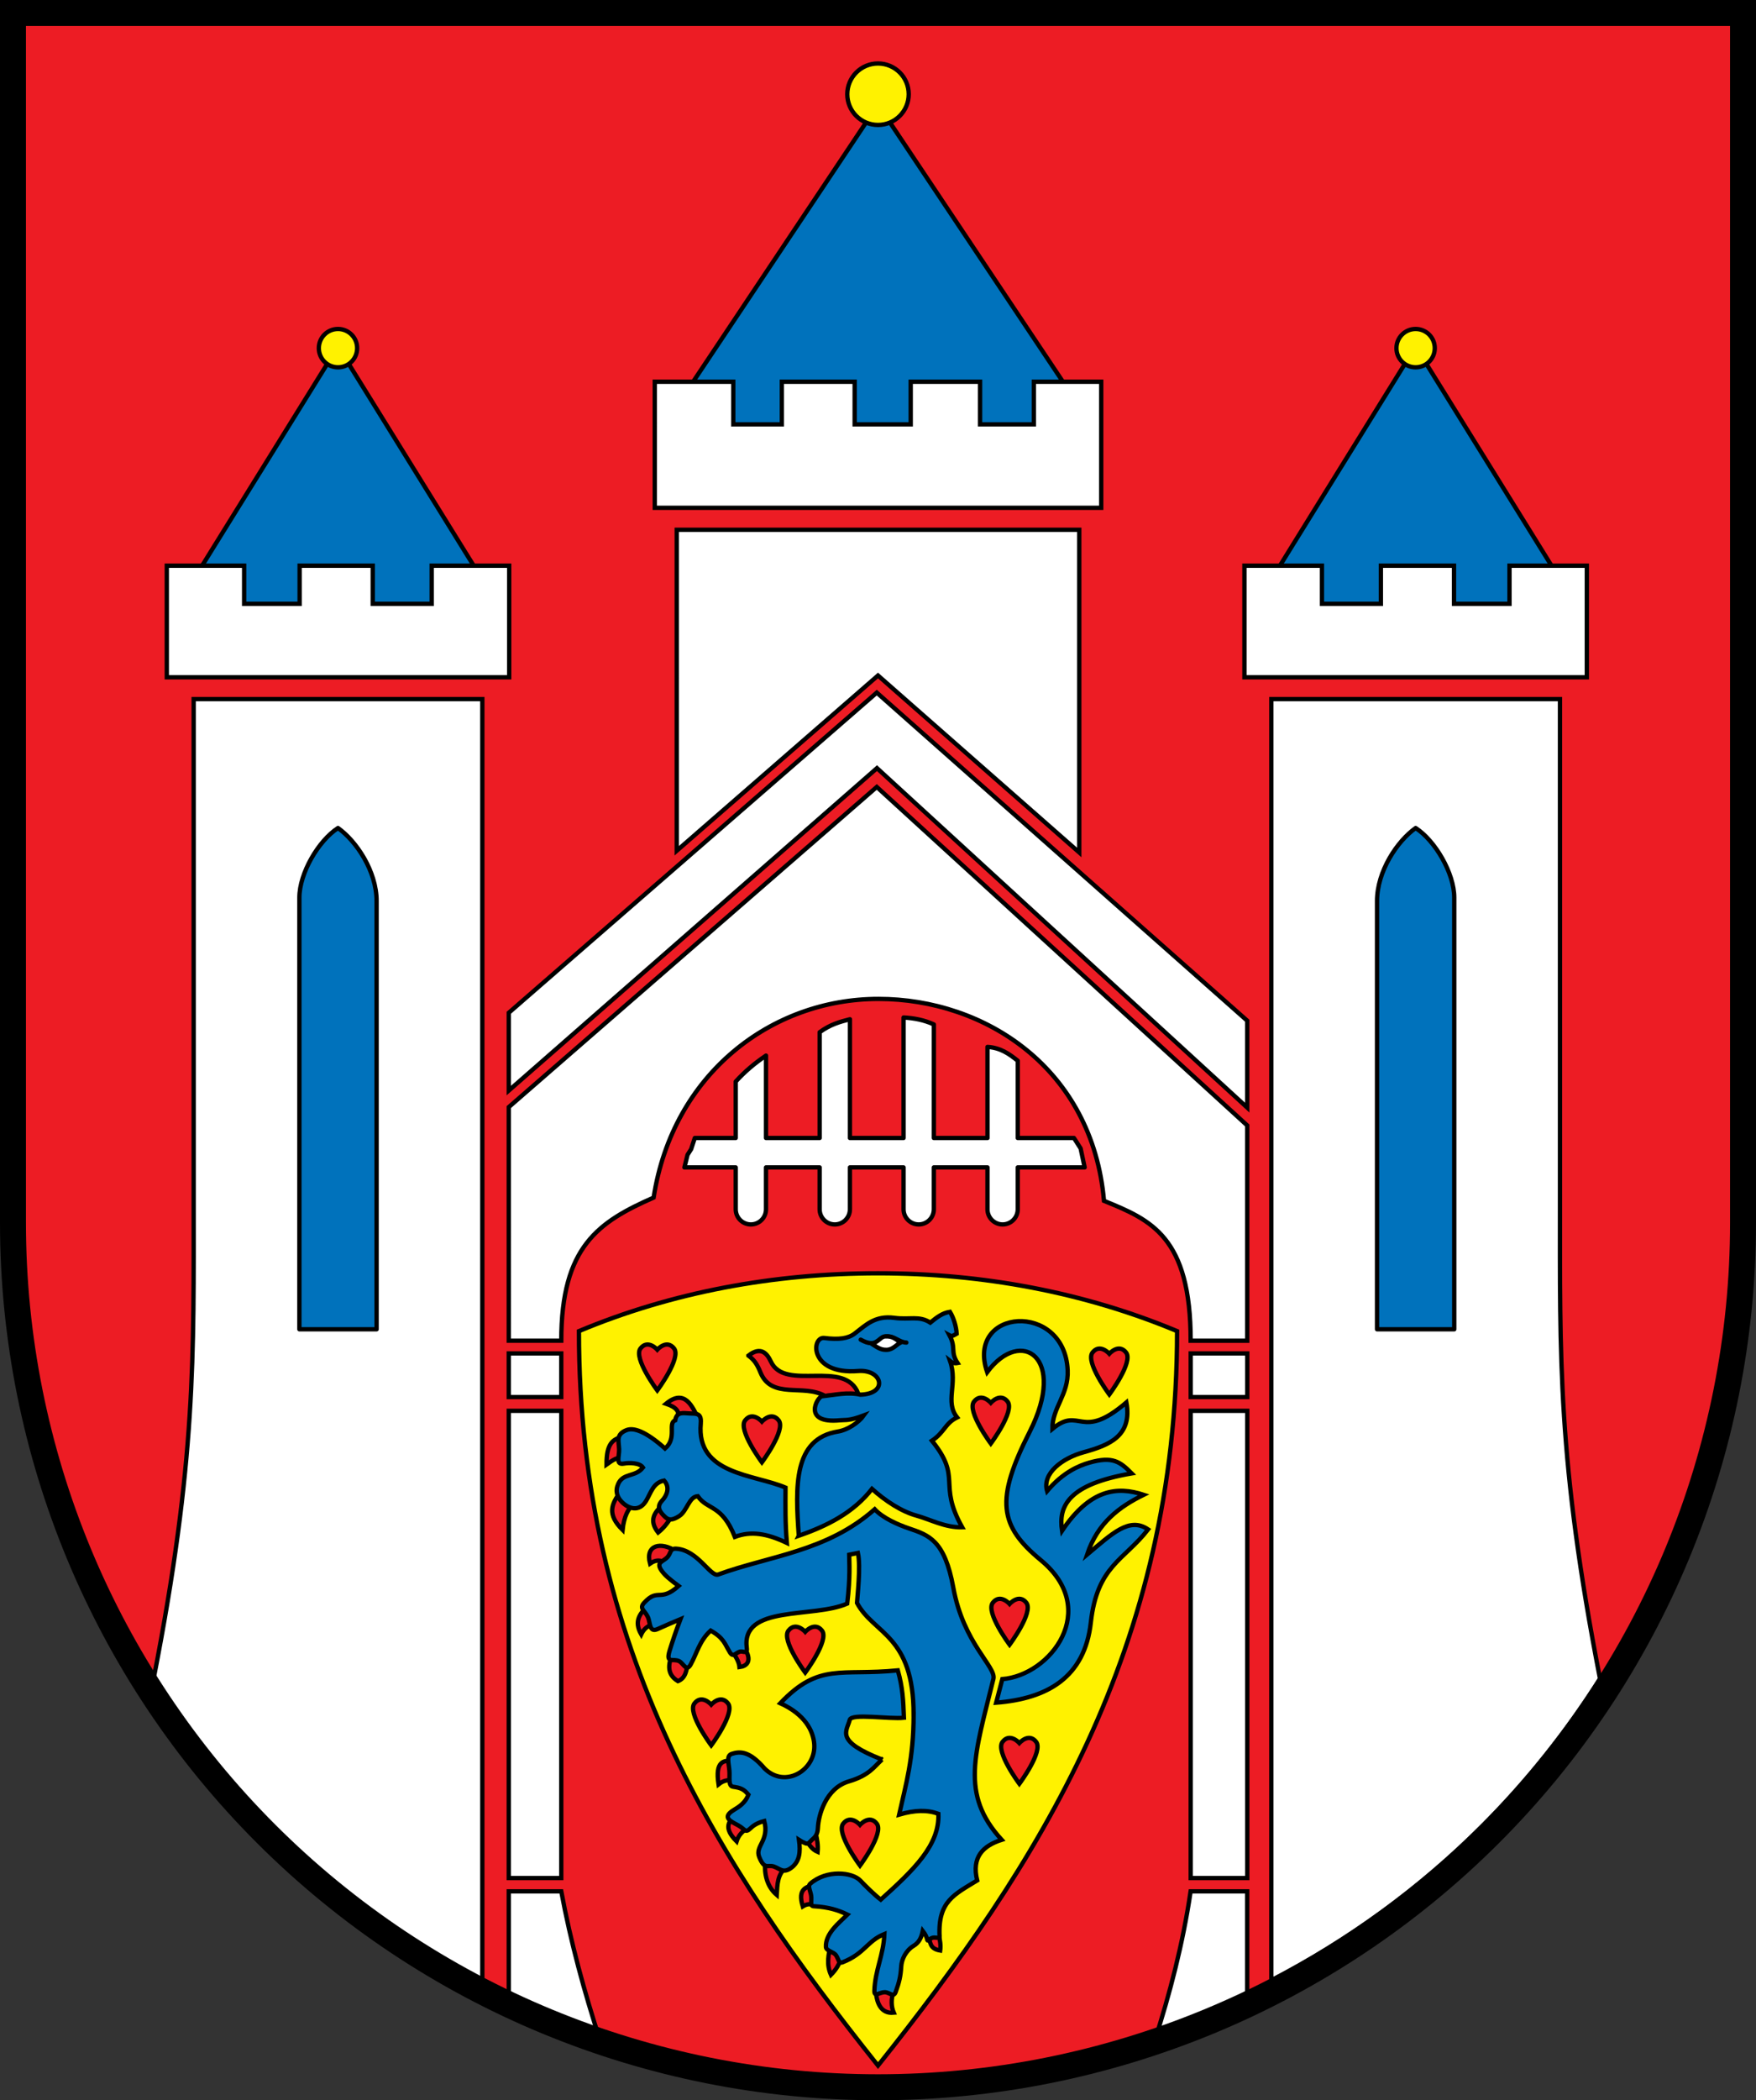 <svg xmlns="http://www.w3.org/2000/svg" width="203mm" height="242.65mm" viewBox="0 0 203 242.65"><rect x="0" y="0" width="203" height="242.65" fill="#333333" stroke="none"/><title>Stadtwappen Lüneburg</title><g><path d="m1.5 1.5 3.2e-4 139.77c-3e-5 26.49 10.536 51.896 29.289 70.628 18.754 18.732 44.189 29.255 70.71 29.255 26.522 3e-5 51.957-10.523 70.711-29.255 18.754-18.732 29.289-44.137 29.289-70.628l1e-5 -139.77z" fill="#ed1c24"></path><path d="m146.97 80.772h33.369v57.765c0 18.2-0.293 30.189 4.627 55.418-3.873 6.122-8.428 11.851-13.635 17.053-7.223 7.214-15.459 13.175-24.361 17.788z" fill="#ffffff" stroke="#000000" stroke-width=".5"></path><path d="m163.65 40.039 18.566 29.924-37.133 0.045z" fill="#0072bc" stroke="#000000" stroke-linejoin="round" stroke-width=".5"></path></g><g stroke="#000000" stroke-width=".5"><path d="m143.86 65.357-2.6e-4 12.893h39.583l2.6e-4 -12.893h-8.941v4.407h-6.415v-4.407h-8.452v4.407h-6.815v-4.407z" fill="#ffffff"></path><circle cx="163.65" cy="40.224" r="2.215" fill="#fff200" stroke-linecap="round" stroke-linejoin="round"></circle><g><path d="m159.19 153.58v-49.477c0-3.449 2.337-6.925 4.463-8.437 2.268 1.465 4.463 5.237 4.463 8.031v49.883z" fill="#0072bc" stroke-linejoin="round"></path><path d="m55.758 80.772h-33.369v57.765c0 18.2 0.293 30.189-4.627 55.418 3.873 6.122 8.428 11.851 13.635 17.053 7.223 7.214 15.459 13.175 24.361 17.788z" fill="#ffffff"></path><path d="m39.072 40.039-18.566 29.924 37.133 0.045z" fill="#0072bc" stroke-linejoin="round"></path><path d="m58.865 65.357 2.6e-4 12.893h-39.583l-2.9e-4 -12.893h8.941v4.407h6.415v-4.407h8.452v4.407h6.815v-4.407z" fill="#ffffff"></path></g><circle transform="scale(-1,1)" cx="-39.073" cy="40.224" r="2.215" fill="#fff200" stroke-linecap="round" stroke-linejoin="round"></circle><g><path d="m43.536 153.58v-49.477c0-3.449-2.337-6.925-4.463-8.437-2.268 1.465-4.463 5.237-4.463 8.031v49.883z" fill="#0072bc" stroke-linejoin="round"></path><path d="m101.5 12.082 24.008 35.968v5.011h-48.015v-5.011z" fill="#0072bc" stroke-linejoin="round"></path><path d="m75.695 44.105-2.7e-4 14.563h51.61l2.6e-4 -14.563h-7.79v4.922h-6.214v-4.922h-8.018v4.922h-6.481v-4.922h-8.419v4.922h-5.613v-4.922z" fill="#ffffff"></path></g><circle cx="101.5" cy="10.886" r="3.551" fill="#fff200" stroke-linecap="round" stroke-linejoin="round"></circle></g><g fill="#ffffff" stroke="#000000" stroke-width=".5"><g><path d="m78.234 61.21-2.7e-4 37.083 23.266-20.248 23.266 20.448 2.7e-4 -37.283z"></path><path d="m58.817 117.01 42.541-36.988 42.825 37.906v10.041l-42.802-39.222-42.563 37.251z"></path><path d="m58.817 127.91 42.541-36.988 42.825 39.107 1.4e-4 24.87h-6.538c0-12.027-4.592-13.949-10.019-16.159-1.329-15.241-13.7-23.33-26.078-23.33-12.378 0-23.776 8.66-25.986 22.952-6.363 2.816-10.678 5.636-10.678 16.536h-6.067z"></path></g><g><g stroke-linecap="round"><path d="m58.817 156.37h6.067v5.038h-6.067z"></path><path d="m58.817 163h6.067v53.981h-6.067z"></path><path d="m58.817 218.52v13.077c3.447 1.625 6.985 3.05 10.595 4.272-1.869-5.738-3.444-11.513-4.528-17.349z"></path><path d="m137.65 156.37h6.538v5.038h-6.538z"></path><path d="m137.65 163h6.538v53.981h-6.538z"></path><path d="m137.64 218.52c-0.902 6.097-2.404 11.834-4.197 17.397 3.659-1.232 7.244-2.674 10.735-4.32v-13.077z"></path></g><path d="m85.053 124.96v6.52h-4.733l-0.421 1.287-0.416 0.656-0.363 1.456h5.933v4.814c-0.013 0.976 0.774 1.773 1.75 1.773s1.763-0.798 1.75-1.773l1.1e-4 -4.814h6.201l-1.1e-4 4.814c-0.013 0.976 0.774 1.773 1.75 1.773 0.976 0 1.763-0.798 1.75-1.773v-4.814h6.201v4.814c-0.013 0.976 0.774 1.773 1.75 1.773s1.763-0.798 1.75-1.773v-4.814h6.201v4.814c-0.013 0.976 0.774 1.773 1.75 1.773s1.763-0.798 1.75-1.773v-4.814h7.734l-0.468-2.198-0.768-1.202h-6.497v-8.92c-0.976-0.788-1.998-1.513-3.5-1.6v10.52h-6.201v-13.12c-1.118-0.51-2.293-0.734-3.5-0.8v13.92h-6.201v-13.72c-1.137 0.29-2.276 0.599-3.5 1.5v12.22h-6.201v-9.52c-1.297 0.87-2.47 1.863-3.5 3z" stroke-linejoin="round"></path></g></g><path d="m101.5 147.11c-12.095 0-23.835 2.196-34.574 6.682 0 36.631 16.063 61.647 34.574 84.858 18.511-23.21 34.575-48.226 34.575-84.858-10.739-4.485-22.48-6.682-34.575-6.682z" fill="#fff200" stroke="#000000" stroke-width=".5"></path><g fill="#ed1c24" stroke="#000000" stroke-width=".5"><path d="m99.418 215.54s-2.793-3.742-1.942-4.843c0.851-1.101 1.942 0.138 1.942 0.138s1.091-1.239 1.942-0.138c0.851 1.101-1.942 4.843-1.942 4.843z"></path><path d="m117.84 206.09s-2.793-3.742-1.942-4.843c0.851-1.101 1.942 0.138 1.942 0.138s1.091-1.239 1.942-0.138c0.851 1.101-1.942 4.843-1.942 4.843z"></path><path d="m82.22 201.65s-2.793-3.742-1.942-4.843c0.851-1.101 1.942 0.138 1.942 0.138s1.091-1.239 1.942-0.138c0.851 1.101-1.942 4.843-1.942 4.843z"></path><path d="m93.087 193.24s-2.793-3.742-1.942-4.843c0.851-1.101 1.942 0.138 1.942 0.138s1.091-1.239 1.942-0.138c0.851 1.101-1.942 4.843-1.942 4.843z"></path><path d="m116.71 190.02s-2.793-3.742-1.942-4.843c0.851-1.101 1.942 0.138 1.942 0.138s1.091-1.239 1.942-0.138c0.851 1.101-1.942 4.843-1.942 4.843z"></path><path d="m128.24 161.11s-2.793-3.742-1.942-4.843c0.851-1.101 1.942 0.138 1.942 0.138s1.091-1.239 1.942-0.138c0.851 1.101-1.942 4.843-1.942 4.843z"></path><path d="m114.54 166.78s-2.793-3.742-1.942-4.843c0.851-1.101 1.942 0.138 1.942 0.138s1.091-1.239 1.942-0.138c0.851 1.101-1.942 4.843-1.942 4.843z"></path><path d="m88.079 168.95s-2.793-3.742-1.942-4.843c0.851-1.101 1.942 0.138 1.942 0.138s1.091-1.239 1.942-0.138c0.851 1.101-1.942 4.843-1.942 4.843z"></path><path d="m75.984 160.64s-2.793-3.742-1.942-4.843c0.851-1.101 1.942 0.138 1.942 0.138s1.091-1.239 1.942-0.138c0.851 1.101-1.942 4.843-1.942 4.843z"></path><path d="m86.52 156.62c1.411-1.095 2.138-0.294 2.593 0.685 1.648 3.542 8.565-0.371 10.116 3.729l-3.87 0.24c-2.459-1.411-6.157 0.44-7.443-2.7-0.372-0.909-0.681-1.42-1.396-1.954z"></path></g><g stroke="#000000" stroke-width=".5"><g><path d="m115.87 194c5.601-0.456 11.384-8.023 4.456-13.744-4.816-3.977-5.292-6.957-1.284-14.846 4.355-8.572-0.975-12.159-4.922-6.874-2.521-7.409 8.955-8.215 9.306-0.228 0.126 2.859-1.799 4.315-1.762 6.78 3.221-2.696 3.251 1.492 8.552-3.057 0.692 3.846-1.926 4.926-4.931 5.752-2.484 0.683-4.834 2.447-4.238 4.49 1.833-2.17 3.68-2.939 4.877-3.283 2.735-0.786 3.581-0.086 4.904 1.24-7.338 1.259-8.49 3.784-8.053 6.633 3.249-4.829 6.363-5.17 9.436-4.16-2.815 1.387-5.316 3.228-6.542 6.911 2.919-2.442 4.878-4.394 7.058-2.912-2.779 3.583-5.89 4.182-6.623 10.751-0.709 6.356-5.03 8.806-10.943 9.268z" fill="#0072bc"></path><path d="m92.343 177.43c-0.408-5.71-0.631-11.217 4.538-12.039 1.097-0.175 2.384-1.025 2.985-1.862-1.756 0.658-2.067 0.496-2.765 0.563-4.438 0.429-2.601-2.715-2.086-2.769 1.486-0.157 2.971-0.524 4.457-0.188 3.257-0.105 2.538-2.956-0.268-2.735-5.685 0.449-5.429-4.013-3.904-3.813 1.647 0.215 2.752 0.059 3.479-0.494 1.295-0.985 2.367-2.134 4.615-1.833 1.792 0.24 2.85-0.287 4.151 0.551 0.734-0.595 1.381-1.111 2.273-1.248 0.422 0.682 0.727 1.686 0.775 2.525-0.35 0.202-0.527 0.357-0.825 0.193 0.786 1.476 0.065 1.871 0.928 3.196-0.335 0.067-0.617-0.024-0.863-0.224 0.922 2.654-0.633 4.676 0.812 6.51-1.4 0.683-1.442 1.71-2.911 2.692 3.543 4.375 0.625 4.863 3.499 10.001-2.002 0.045-3.66-0.899-5.28-1.345-1.734-0.478-3.589-1.688-5.149-3.089-2.157 2.762-5.178 4.275-8.462 5.41z" fill="#0072bc"></path><path d="m78.168 164.07c0.608-0.929-2.6e-4 -1.493-1.168-1.889 2.13-1.77 3.051 0.266 3.757 1.823" fill="#ed1c24"></path></g><path d="m99.499 154.78c1.913 1.073 2.058-0.322 2.975-0.381 0.922-0.06 1.496 0.696 2.304 0.716" fill="none" stroke-linecap="round"></path><path d="m104.13 155.11c-0.49 0.208-0.882 0.835-1.64 0.843-0.538 5e-3 -0.835-0.106-1.69-0.676 0.885-0.335 1.02-0.859 1.556-0.876 0.887-0.028 1.1 0.279 1.773 0.709z" fill="#ffffff" stroke-linecap="round" stroke-linejoin="round"></path></g><g fill="#ed1c24" stroke="#000000" stroke-width=".5"><path d="m77.132 180.77c-0.561-0.527-1.204-0.659-1.987-0.119-0.574-2.148 1.221-2.604 3.056-1.401"></path><path d="m76.046 187.57c-0.784 0.081-1.49 0.347-1.92 1.268-0.904-1.592-0.086-2.453 0.751-3.306"></path><path d="m77.683 191.16c-0.431 1.176-0.601 2.292 0.686 3.072 0.932-0.354 1.01-1.324 1.168-2.237"></path><path d="m84.499 190.59c0.773 1.059 0.95 1.597 0.987 2.019 1.699-0.227 0.944-1.841 0.333-2.47"></path><path d="m94.204 220.11c-0.621-0.173-0.959-0.123-1.402 0.149-0.645-2.077 0.455-2.261 1.369-2.504"></path><path d="m96.091 224.59c-0.349 1.191-0.564 2.382-0.032 3.573 0.569-0.574 1.021-1.251 1.235-2.136"></path><path d="m101.25 229.95c0.063 1.398 0.551 2.736 2.072 2.587-0.303-0.694-0.334-1.593-0.018-2.42"></path><path d="m107.25 223.8c0.415 0.49 0.084 1.325 1.44 1.557 0.084-0.561-0.012-1.212-0.179-1.897"></path></g><path d="m105.62 198.12c-8e-3 5.117-0.896 8.022-1.677 11.533 1.851-0.534 3.248-0.561 4.536-0.095 0.159 3.598-2.807 6.453-6.662 9.922-0.76-0.58-1.807-1.626-2.356-2.203-0.935-0.984-3.901-1.294-5.795 0.36-0.321 0.281 0.018 0.788 0.107 1.395 0.081 0.552-0.157 1.179 0.271 1.204 1.803 0.103 2.887 0.47 3.921 0.969-0.965 0.957-2.58 2.196-2.481 3.756 0.028 0.438 0.881 0.54 1.157 0.938 0.335 0.483 0.286 1.005 0.78 0.81 2.567-1.014 2.817-2.459 4.819-3.26-0.108 2.477-1.08 4.166-1.158 6.567-0.025 0.759 0.6 0.166 1.179 0.157 0.572-0.01 1.027 0.665 1.278-0.016 0.415-1.126 0.582-1.849 0.646-2.96 0.046-0.808 0.523-1.83 1.414-2.372 0.61-0.371 0.897-0.876 1.078-1.735 0.276 0.357 0.462 0.696 0.525 1.058 0.029 0.169 0.278-0.197 0.642-0.274 0.34-0.072 0.798 0.163 0.774-0.167-0.199-4.056 1.731-4.832 4.347-6.449-0.661-2.705 0.669-3.999 2.832-4.695-4.846-5.295-3.096-9.871-0.955-18.592 0.343-1.396-3.461-4.08-4.633-10.529-1.001-5.504-2.835-6.07-5.126-6.853-1.243-0.425-2.987-1.169-3.965-2.215-5.556 4.913-12.164 5.37-18.107 7.544-0.9 0.271-2.346-2.827-4.826-2.988-0.726-0.047-0.598 0.436-0.973 0.912-0.466 0.59-1.416 0.589-0.776 1.557 0.393 0.594 1.023 1.101 2.014 1.837-2.167 1.936-2.361 0.176-3.99 1.949-0.6 0.653 0.078 0.869 0.431 1.633 0.318 0.688 0.127 1.839 1.142 1.392 1.077-0.474 1.871-0.834 2.631-1.142-0.532 1.399-0.953 2.666-1.245 3.613-0.496 1.609 0.413 0.882 1.107 1.25 0.493 0.261 0.829 1.27 1.318 0.381 0.728-1.322 1.028-2.762 2.315-3.921 1.503 0.859 1.604 1.493 2.215 2.509 0.38 0.632 0.656 0.079 1.14-0.07 0.401-0.123 0.916 0.353 0.815-0.426-0.658-5.029 7.674-3.398 11.611-5.13 0.374-3.147 0.236-4.73 0.227-5.646l1.01-0.206c0.354 1.53-0.086 5.268-0.106 5.768 1.915 3.616 6.561 3.692 6.546 12.93z" fill="#0072bc" stroke="#000000" stroke-width=".5"></path><g fill="#ed1c24" stroke="#000000" stroke-width=".5"><path d="m85.066 205.94c-0.668-0.406-1.336-0.314-2.003 0.215-0.405-2.71 0.585-2.759 1.619-2.721"></path><path d="m84.899 209.69c-0.586 0.801-1.336 1.444 0.252 3.055 0.228-0.72 0.684-1.176 1.335-1.585"></path><path d="m88.457 215.06c-0.117 1.431 0.182 2.882 1.337 3.874 0.074-1.225 0.072-2.422 1.118-3.205"></path><path d="m93.151 212.51c0.354 0.586 0.712 1.17 1.371 1.452 0.073-0.798-0.06-1.527-0.252-2.237"></path></g><path d="m101.97 203.29c-0.923 0.828-1.463 1.822-3.836 2.523-2.706 0.799-3.515 3.947-3.58 5.364-0.033 0.718-0.268 1.035-0.656 1.356-0.272 0.224-0.414 0.596-0.799 0.43-0.27-0.116-0.497-0.229-0.73-0.381 0.191 1.409 0.074 2.512-0.912 3.231-0.916 0.667-1.296 0.08-2.002-0.162-0.708-0.243-1.073 0.426-1.688-1.104-0.509-1.267 1.193-1.881 0.587-4.153-0.576 0.154-1.099 0.365-1.59 0.838-0.625 0.603-0.587 0.132-1.42-0.333-0.833-0.465-1.978-0.906-0.501-1.791 0.585-0.351 1.313-0.805 1.68-1.754-0.532-0.642-0.887-0.793-1.771-0.917-0.604-0.085-0.363-1.083-0.432-1.866-0.083-0.938-0.364-1.692 0.256-1.931 0.98-0.316 2.051-0.359 3.822 1.696 2.382 2.35 5.971 0.158 5.729-2.855-0.122-1.516-1.064-3.391-3.921-4.697 4.511-4.737 6.972-3.135 13.585-3.795 0.561 1.993 0.631 3.415 0.706 5.475-1.692 0.188-6.062-0.544-6.268 0.247-0.354 1.364-1.738 2.432 3.741 4.58z" fill="#0072bc" stroke="#000000" stroke-width=".5"></path><g fill="#ed1c24" stroke="#000000" stroke-width=".5"><path d="m72.254 168.44c-0.801-0.219-1.465 0.294-2.137 0.767-0.015-2.391 0.687-2.979 2.003-3.239"></path><path d="m71.72 172.37c-1.041 1.404-1.572 2.591 0.252 4.391 0.173-1.572 0.617-2.413 1.369-3.139"></path><path d="m76.631 173.84c-0.943 0.864-1.669 1.788-0.55 3.222 0.721-0.585 1.168-1.206 1.536-1.836"></path></g><path d="m81.01 164.46c0.112-1.252-0.556-1.12-1.282-1.156-0.73-0.036-1.51-0.232-1.669 0.792-0.908 0.338 0.253 2.05-1.177 3.259-2.322-2.063-3.662-2.428-4.444-2.129-1.274 0.487-0.898 1.297-0.865 2.215 0.03 0.827-0.457 1.846 0.563 1.654 0.589-0.111 1.837-0.103 2.194 0.461-0.882 1.126-2.285 0.588-2.865 1.891-0.368 0.827-0.133 1.535 0.446 2.109 0.774 0.767 1.98 1.16 2.772-0.136 0.56-0.917 0.816-2.124 2.091-2.359 0.725 0.785 0.305 1.752-0.239 2.319-0.736 0.767-0.163 1.39 0.343 1.871 0.414 0.394 0.823 0.431 1.64-0.088 0.919-0.584 1.115-2.227 2.145-2.303 1.161 1.661 2.772 0.907 4.292 4.707 1.852-0.7 3.696-0.411 6.01 0.699-0.197-2.383-0.167-4.137-0.156-6.395-3.66-1.563-10.328-1.496-9.797-7.407z" fill="#0072bc" stroke="#000000" stroke-width=".5"></path><path d="m1.5 1.5 3.2e-4 139.77c-3e-5 26.49 10.536 51.896 29.289 70.628 18.754 18.732 44.189 29.255 70.71 29.255 26.522 3e-5 51.957-10.523 70.711-29.255 18.754-18.732 29.289-44.137 29.289-70.628l1e-5 -139.77z" fill="none" stroke="#000000" stroke-linecap="square" stroke-miterlimit="8" stroke-width="3"></path></svg>